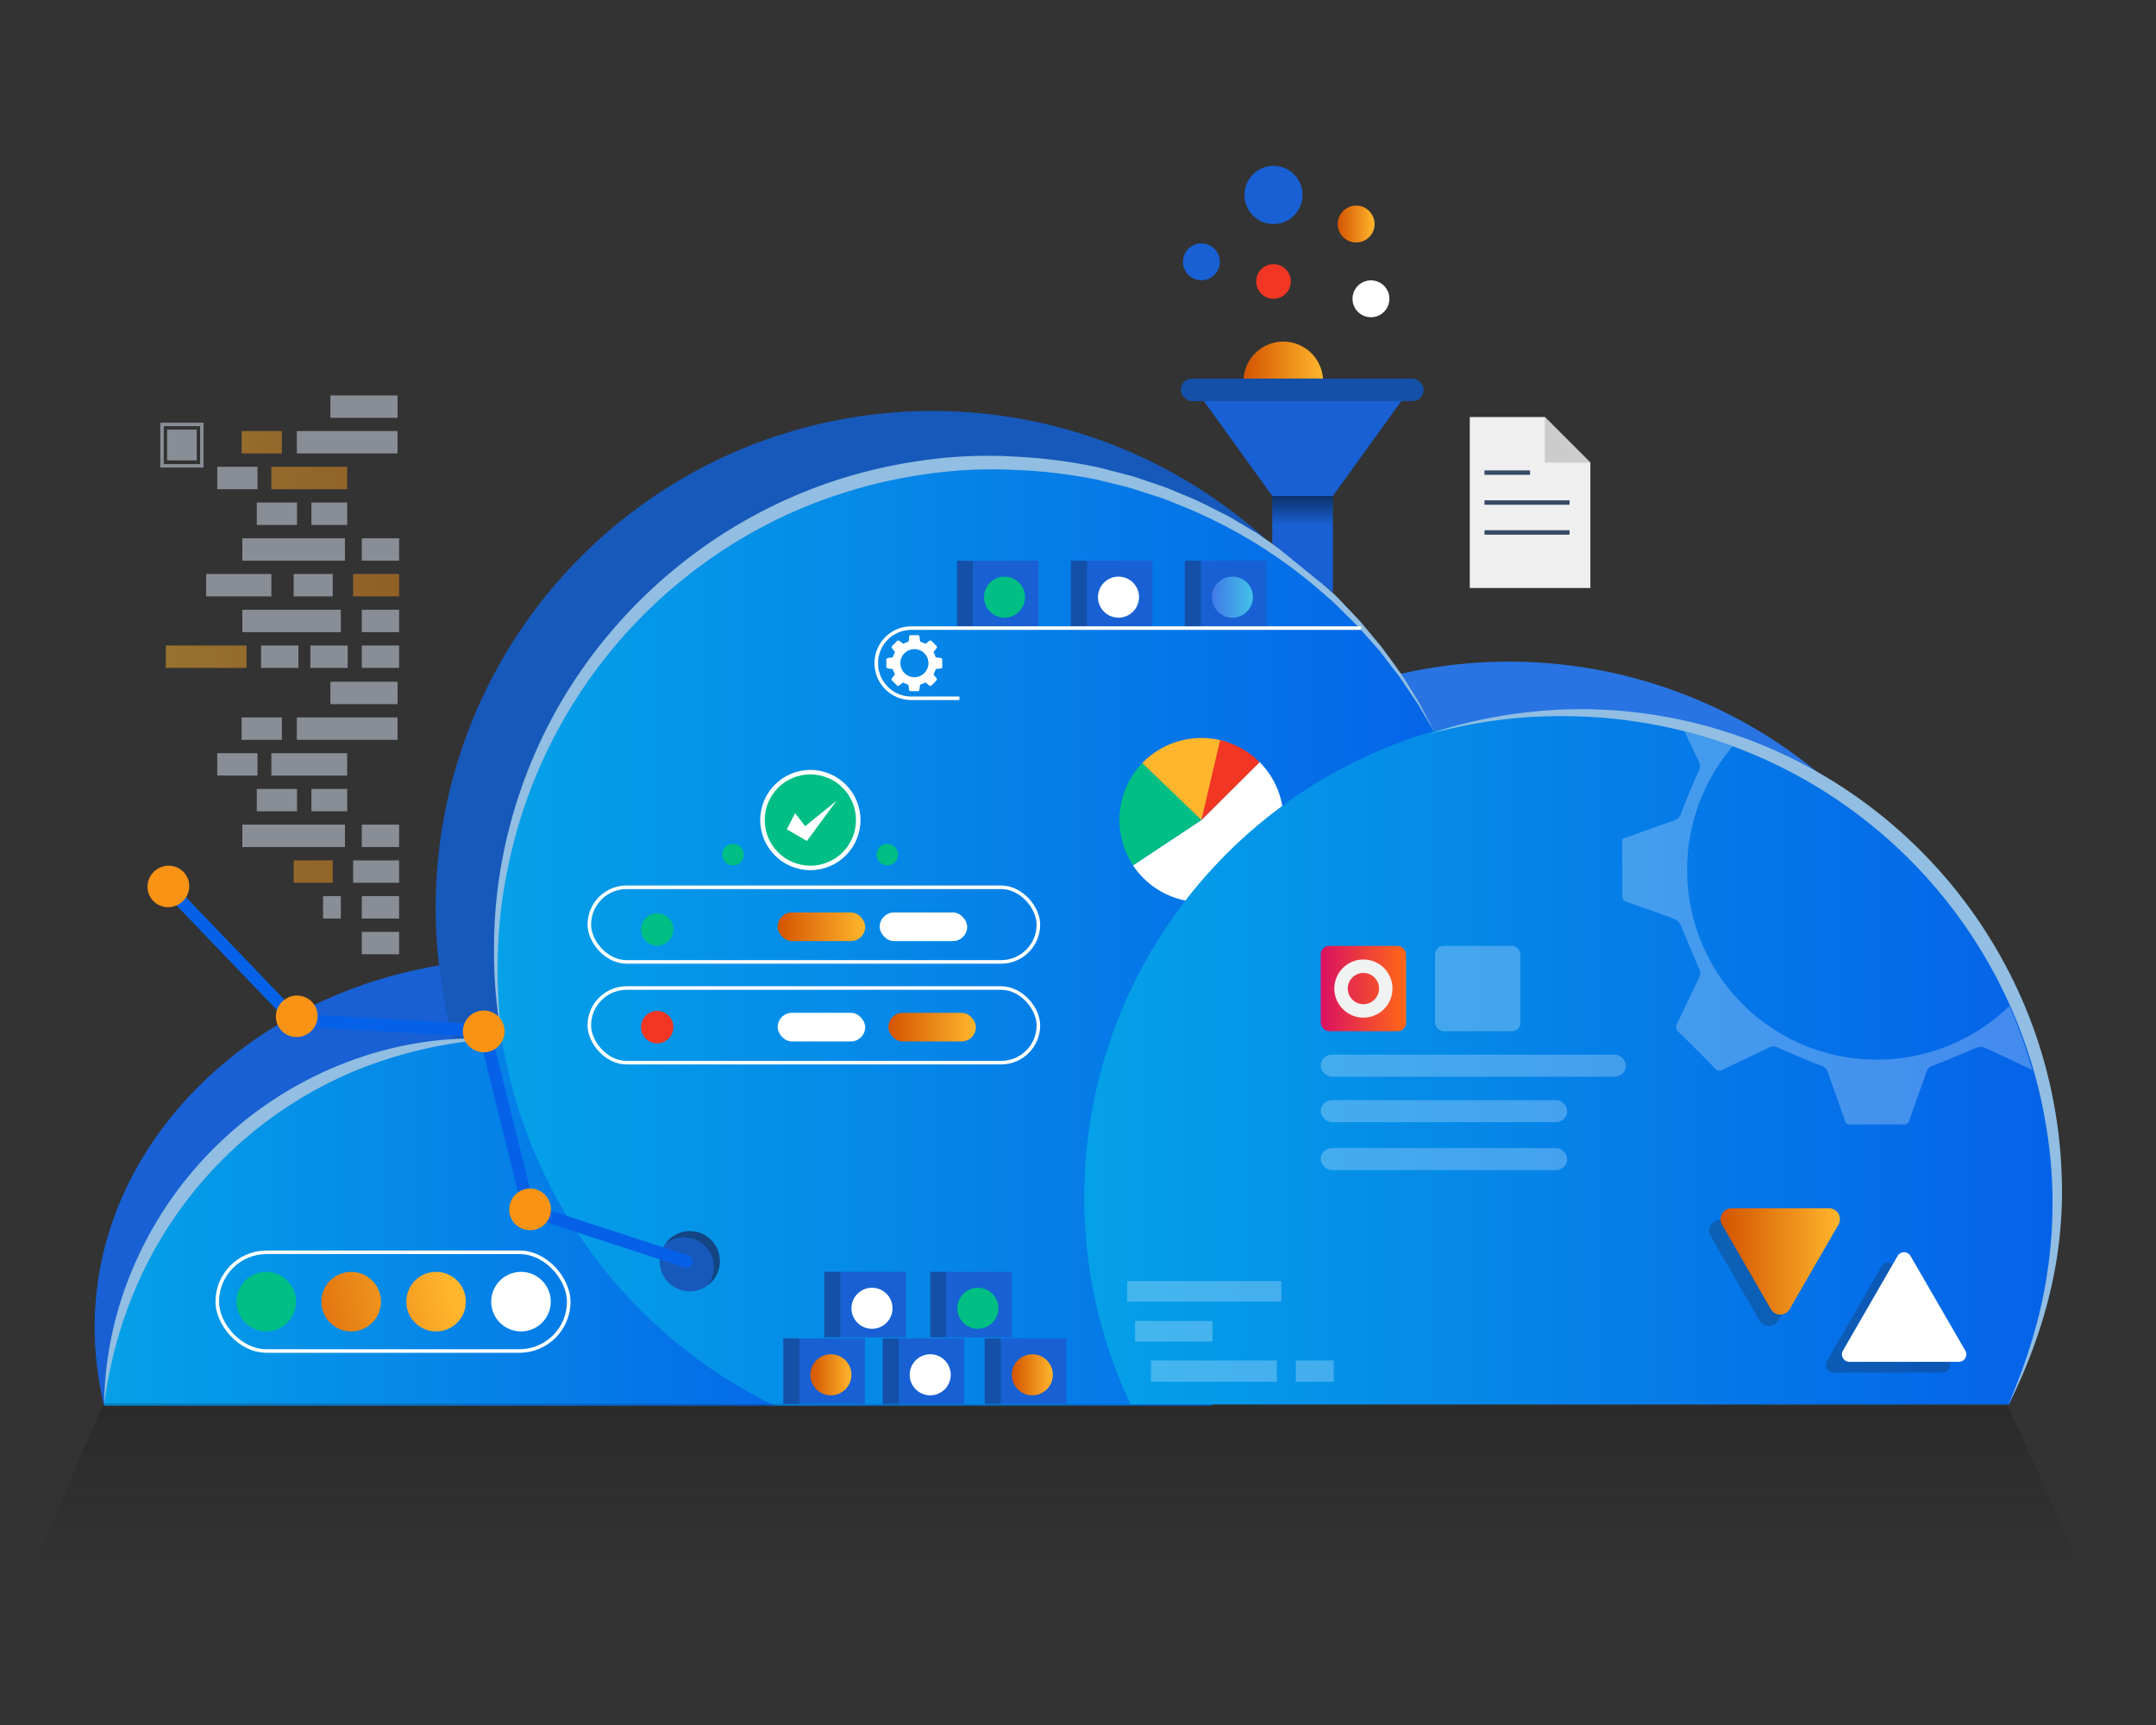 <svg id="Layer_1" data-name="Layer 1" xmlns="http://www.w3.org/2000/svg" xmlns:xlink="http://www.w3.org/1999/xlink" viewBox="0 0 650 520"><rect x="0" y="0" width="650" height="520" fill="#333333" stroke="none"/><defs><style>.cls-1,.cls-23,.cls-27,.cls-28,.cls-40{fill:none;}.cls-2{fill:#1860d3;}.cls-3{fill:#1759ba;}.cls-4{fill:#2974e2;}.cls-5{fill:url(#linear-gradient);}.cls-6{fill:#91bee2;}.cls-7{fill:url(#linear-gradient-2);}.cls-47,.cls-8{fill:#fff;}.cls-9{fill:#00be84;}.cls-10{fill:#ffb62d;}.cls-11{fill:#f13624;}.cls-12{fill:url(#linear-gradient-3);}.cls-13{opacity:0.53;fill:url(#linear-gradient-4);}.cls-14{fill:#231f20;}.cls-14,.cls-16,.cls-47{opacity:0.25;}.cls-15{fill:url(#linear-gradient-5);}.cls-17{opacity:0.5;}.cls-18{fill:#dfe8f7;}.cls-19{fill:url(#linear-gradient-6);}.cls-20{fill:url(#linear-gradient-7);}.cls-21{fill:url(#linear-gradient-8);}.cls-22{fill:url(#linear-gradient-9);}.cls-23{stroke:#dfe8f7;stroke-width:1.04px;}.cls-23,.cls-27,.cls-28,.cls-40{stroke-miterlimit:10;}.cls-24{fill:url(#linear-gradient-10);}.cls-25{fill:#efefef;}.cls-26{fill:#ccc;}.cls-27{stroke:#374a66;stroke-width:1.34px;}.cls-28{stroke:#fff;stroke-width:1.07px;}.cls-29{fill:url(#linear-gradient-11);}.cls-30{fill:url(#linear-gradient-12);}.cls-31{fill:url(#linear-gradient-13);}.cls-32{fill:#1450a8;}.cls-33{fill:url(#linear-gradient-14);}.cls-34{fill:url(#linear-gradient-15);}.cls-35{fill:url(#linear-gradient-16);}.cls-36{fill:url(#linear-gradient-17);}.cls-37{fill:url(#linear-gradient-18);}.cls-38{clip-path:url(#clip-path);}.cls-39{fill:#124582;}.cls-40{stroke:#0562e8;stroke-linecap:round;stroke-width:3.78px;}.cls-41{fill:#f99316;}.cls-42{fill:url(#linear-gradient-19);}.cls-43{fill:url(#linear-gradient-20);}.cls-44{fill:url(#linear-gradient-21);}.cls-45{fill:#f1f2f2;}.cls-46{fill:url(#linear-gradient-22);}</style><linearGradient id="linear-gradient" x1="31.38" y1="368.46" x2="267.51" y2="368.46" gradientUnits="userSpaceOnUse"><stop offset="0" stop-color="#05a1e8"/><stop offset="1" stop-color="#0562e8"/></linearGradient><linearGradient id="linear-gradient-2" x1="149.44" y1="281.57" x2="448.92" y2="281.57" xlink:href="#linear-gradient"/><linearGradient id="linear-gradient-3" x1="326.9" y1="318.94" x2="619.72" y2="318.94" xlink:href="#linear-gradient"/><linearGradient id="linear-gradient-4" x1="319.22" y1="473.54" x2="319.22" y2="197.22" gradientUnits="userSpaceOnUse"><stop offset="0" stop-opacity="0"/><stop offset="0.47" stop-color="#231f20"/></linearGradient><linearGradient id="linear-gradient-5" x1="518.73" y1="380.26" x2="554.71" y2="380.26" gradientUnits="userSpaceOnUse"><stop offset="0" stop-color="#d35400"/><stop offset="1" stop-color="#ffb62d"/></linearGradient><linearGradient id="linear-gradient-6" x1="3507.67" y1="144.1" x2="3702.56" y2="144.1" gradientTransform="matrix(-1, 0, 0, 1, 3741.83, 0)" xlink:href="#linear-gradient-5"/><linearGradient id="linear-gradient-7" x1="3507.67" y1="176.41" x2="3702.56" y2="176.41" gradientTransform="matrix(-1, 0, 0, 1, 3741.83, 0)" xlink:href="#linear-gradient-5"/><linearGradient id="linear-gradient-8" x1="3507.67" y1="197.96" x2="3702.56" y2="197.96" gradientTransform="matrix(-1, 0, 0, 1, 3741.83, 0)" xlink:href="#linear-gradient-5"/><linearGradient id="linear-gradient-9" x1="3507.67" y1="133.32" x2="3702.56" y2="133.32" gradientTransform="matrix(-1, 0, 0, 1, 3741.83, 0)" xlink:href="#linear-gradient-5"/><linearGradient id="linear-gradient-10" x1="3507.67" y1="262.74" x2="3702.56" y2="262.74" gradientTransform="matrix(-1, 0, 0, 1, 3741.83, 0)" xlink:href="#linear-gradient-5"/><linearGradient id="linear-gradient-11" x1="78.26" y1="405.05" x2="136.73" y2="391.13" xlink:href="#linear-gradient-5"/><linearGradient id="linear-gradient-12" x1="76.89" y1="399.28" x2="135.35" y2="385.36" xlink:href="#linear-gradient-5"/><linearGradient id="linear-gradient-13" x1="392.71" y1="158.27" x2="392.71" y2="140.62" gradientUnits="userSpaceOnUse"><stop offset="0" stop-opacity="0"/><stop offset="1"/></linearGradient><linearGradient id="linear-gradient-14" x1="374.92" y1="108.14" x2="398.86" y2="108.14" xlink:href="#linear-gradient-5"/><linearGradient id="linear-gradient-15" x1="403.3" y1="67.54" x2="414.42" y2="67.54" xlink:href="#linear-gradient-5"/><linearGradient id="linear-gradient-16" x1="365.36" y1="180.01" x2="377.75" y2="180.01" gradientUnits="userSpaceOnUse"><stop offset="0" stop-color="#4279e8"/><stop offset="1" stop-color="#42c2e8"/></linearGradient><linearGradient id="linear-gradient-17" x1="244.31" y1="414.43" x2="256.7" y2="414.43" xlink:href="#linear-gradient-5"/><linearGradient id="linear-gradient-18" x1="305.03" y1="414.43" x2="317.42" y2="414.43" xlink:href="#linear-gradient-5"/><clipPath id="clip-path"><path class="cls-1" d="M618.24,362.4a145.74,145.74,0,0,1-14,62.48H339.39A146.42,146.42,0,1,1,618.24,362.4Z"/></clipPath><linearGradient id="linear-gradient-19" x1="234.46" y1="279.37" x2="260.83" y2="279.37" xlink:href="#linear-gradient-5"/><linearGradient id="linear-gradient-20" x1="267.83" y1="309.63" x2="294.21" y2="309.63" xlink:href="#linear-gradient-5"/><linearGradient id="linear-gradient-21" x1="398.19" y1="298" x2="423.9" y2="298" gradientUnits="userSpaceOnUse"><stop offset="0" stop-color="#db1162"/><stop offset="1" stop-color="#ff6817"/></linearGradient><linearGradient id="linear-gradient-22" x1="397.98" y1="298" x2="424.56" y2="298" xlink:href="#linear-gradient-21"/></defs><path class="cls-2" d="M299.18,423.73H31.38C14,351,79.07,289.15,155.44,289.15l2.35,0A144.06,144.06,0,0,1,299.18,423.73Z"/><path class="cls-3" d="M430.94,273.75a149.73,149.73,0,0,1-84,134.58H215.5A149.8,149.8,0,1,1,430.94,273.75Z"/><path class="cls-4" d="M601.33,345.85a145.64,145.64,0,0,1-14,62.48H322.48a146.42,146.42,0,1,1,278.85-62.48Z"/><path class="cls-5" d="M267.51,423.73H31.38A118.32,118.32,0,0,1,149.44,313.19l1.93,0A118.31,118.31,0,0,1,267.51,423.73Z"/><path class="cls-6" d="M31.38,423.73A108.21,108.21,0,0,1,41,380.18,113.59,113.59,0,0,1,52.22,360.6a114.75,114.75,0,0,1,32.85-30.77,113.66,113.66,0,0,1,20.28-9.92,108.22,108.22,0,0,1,44.09-6.72A131,131,0,0,0,106.57,323a124.86,124.86,0,0,0-19.33,10.24A123.74,123.74,0,0,0,55.47,363,124.26,124.26,0,0,0,44,381.6,130.55,130.55,0,0,0,31.38,423.73Z"/><path class="cls-7" d="M448.92,289.15a149.71,149.71,0,0,1-84,134.58H233.47A149.79,149.79,0,1,1,448.92,289.15Z"/><path class="cls-8" d="M362.2,247.2l-20.62,13.67a24.49,24.49,0,0,0,3.13,3.82,24.74,24.74,0,0,0,35-35Z"/><path class="cls-9" d="M362.2,247.2l-17.61-17.38a24.75,24.75,0,0,0-3,31Z"/><path class="cls-10" d="M362.2,247.2l7.3-23.64a24.78,24.78,0,0,0-24.79,6.14l-.32.33Z"/><path class="cls-11" d="M362.2,247.2l17.56-17.44-.06-.06a24.79,24.79,0,0,0-11.85-6.59Z"/><path class="cls-6" d="M151.37,313.21a138.29,138.29,0,0,1-2.43-26.41,144.87,144.87,0,0,1,2.26-26.52,149.21,149.21,0,0,1,18.64-49.84A151.19,151.19,0,0,1,205,170.24a149.52,149.52,0,0,1,47-25.44,153.25,153.25,0,0,1,26.16-6,137.31,137.31,0,0,1,26.8-1.21,157.67,157.67,0,0,1,26.59,3.4l6.49,1.69,3.25.84c1.07.31,2.12.7,3.19,1.05l6.34,2.15c2.1.76,4.14,1.7,6.21,2.54,4.17,1.61,8.09,3.76,12.09,5.74.5.26,1,.49,1.49.76l1.44.86,2.88,1.7,2.88,1.71,1.43.85,1.38,1,5.5,3.8,1.37.95c.45.33.88.69,1.32,1l2.61,2.09L394,171.8a32.57,32.57,0,0,1,2.55,2.15l4.93,4.5c1.68,1.47,3.15,3.13,4.69,4.74s3.1,3.19,4.54,4.88L415,193.2c.69.87,1.45,1.68,2.08,2.59l2,2.71c1.28,1.81,2.61,3.58,3.85,5.41l3.5,5.65c.58.95,1.17,1.88,1.72,2.84l1.54,2.94,3.07,5.88-3.35-5.72-1.67-2.85c-.59-.93-1.24-1.83-1.85-2.75l-3.69-5.48c-1.3-1.78-2.69-3.49-4-5.24l-2-2.61c-.66-.88-1.44-1.66-2.15-2.49l-4.39-4.93c-1.48-1.62-3.11-3.1-4.66-4.66s-3.08-3.12-4.79-4.5a149.75,149.75,0,0,0-44.34-27.64c-2-.78-4-1.66-6.1-2.37l-6.24-2c-1.05-.31-2.07-.69-3.13-1l-3.17-.79-6.35-1.57a153.23,153.23,0,0,0-26-3A136.12,136.12,0,0,0,278.71,143a148.29,148.29,0,0,0-25.41,5.91,144.64,144.64,0,0,0-24,10.21,150.12,150.12,0,0,0-76,101.61,142.44,142.44,0,0,0-3.17,26.13,129.57,129.57,0,0,0,.09,13.22Q150.48,306.63,151.37,313.21Z"/><path class="cls-12" d="M619.72,360.9a145.68,145.68,0,0,1-14,62.49H340.87A146.42,146.42,0,1,1,619.72,360.9Z"/><path class="cls-6" d="M430.94,221.22q5-1.71,10.14-3T451.45,216a149.51,149.51,0,0,1,21.14-2.16,144.29,144.29,0,0,1,81.23,22.4,146.4,146.4,0,0,1,55.32,64,144.38,144.38,0,0,1,11.41,41.11c.43,3.54.76,7.09.92,10.65s.25,7.11.14,10.67a129.73,129.73,0,0,1-2.31,21.19,144,144,0,0,1-5.61,20.49,152.08,152.08,0,0,1-8.36,19.45c5.55-12.94,9.9-26.42,11.91-40.29a139.52,139.52,0,0,0,0-41.71A147.37,147.37,0,0,0,513.89,222.12a149.6,149.6,0,0,0-41.28-6.23,147.51,147.51,0,0,0-21,1.19q-5.22.67-10.39,1.73T430.94,221.22Z"/><polygon class="cls-13" points="31.14 422.99 8.93 475.11 629.51 477.19 605.33 423.73 31.14 422.99"/><path class="cls-14" d="M567.22,381.83l-16.45,28.51a2.25,2.25,0,0,0,2,3.39h32.91a2.26,2.26,0,0,0,2-3.39l-16.45-28.51A2.27,2.27,0,0,0,567.22,381.83Z"/><path class="cls-8" d="M572.08,378.63l-16.46,28.5a2.27,2.27,0,0,0,2,3.4H590.5a2.27,2.27,0,0,0,2-3.4L576,378.63A2.26,2.26,0,0,0,572.08,378.63Z"/><path class="cls-14" d="M536.11,398.09l14.72-25.49a3.28,3.28,0,0,0-2.84-4.91H518.56a3.27,3.27,0,0,0-2.83,4.91l14.72,25.49A3.27,3.27,0,0,0,536.11,398.09Z"/><path class="cls-15" d="M539.55,394.64l14.72-25.49a3.26,3.26,0,0,0-2.83-4.9H522a3.26,3.26,0,0,0-2.83,4.9l14.71,25.49A3.27,3.27,0,0,0,539.55,394.64Z"/><g class="cls-16"><rect class="cls-8" x="339.85" y="386.19" width="46.45" height="6.19"/><rect class="cls-8" x="342.21" y="398.21" width="23.34" height="6.19"/><rect class="cls-8" x="347.02" y="410.11" width="37.94" height="6.42"/><rect class="cls-8" x="390.68" y="410.11" width="11.42" height="6.42"/></g><g class="cls-17"><rect class="cls-18" x="99.61" y="119.2" width="20.24" height="6.75"/><rect class="cls-18" x="89.49" y="129.94" width="30.36" height="6.75"/><rect class="cls-19" x="81.81" y="140.72" width="22.86" height="6.75"/><rect class="cls-18" x="93.88" y="151.49" width="10.79" height="6.75"/><rect class="cls-18" x="109.08" y="162.27" width="11.25" height="6.75"/><rect class="cls-18" x="73.06" y="162.27" width="30.94" height="6.75"/><rect class="cls-20" x="106.46" y="173.03" width="13.87" height="6.75"/><rect class="cls-18" x="88.54" y="173.03" width="11.78" height="6.75"/><rect class="cls-18" x="62.15" y="173.03" width="19.66" height="6.75"/><rect class="cls-18" x="109.08" y="183.81" width="11.25" height="6.75"/><rect class="cls-18" x="73.06" y="183.81" width="29.69" height="6.75"/><rect class="cls-18" x="109.08" y="194.59" width="11.25" height="6.75"/><rect class="cls-18" x="93.57" y="194.59" width="11.25" height="6.75"/><rect class="cls-18" x="78.72" y="194.59" width="11.25" height="6.75"/><rect class="cls-21" x="50" y="194.59" width="24.32" height="6.75"/><rect class="cls-18" x="77.42" y="151.49" width="12.13" height="6.75"/><rect class="cls-22" x="72.85" y="129.94" width="12.13" height="6.75"/><rect class="cls-18" x="65.5" y="140.72" width="12.13" height="6.75"/><rect class="cls-18" x="50.39" y="129.5" width="8.92" height="9.28"/><rect class="cls-23" x="48.85" y="127.94" width="12" height="12.48"/><rect class="cls-18" x="99.61" y="205.51" width="20.24" height="6.75"/><rect class="cls-18" x="89.49" y="216.27" width="30.36" height="6.75"/><rect class="cls-18" x="81.81" y="227.05" width="22.86" height="6.75"/><rect class="cls-18" x="93.88" y="237.82" width="10.79" height="6.75"/><rect class="cls-18" x="109.08" y="248.59" width="11.25" height="6.75"/><rect class="cls-18" x="73.06" y="248.59" width="30.94" height="6.75"/><rect class="cls-18" x="106.46" y="259.36" width="13.87" height="6.75"/><rect class="cls-24" x="88.54" y="259.36" width="11.78" height="6.75"/><rect class="cls-18" x="109.08" y="270.14" width="11.25" height="6.75"/><rect class="cls-18" x="97.4" y="270.14" width="5.35" height="6.75"/><rect class="cls-18" x="109.08" y="280.91" width="11.25" height="6.75"/><rect class="cls-18" x="77.42" y="237.82" width="12.13" height="6.75"/><rect class="cls-18" x="72.85" y="216.27" width="12.13" height="6.75"/><rect class="cls-18" x="65.5" y="227.05" width="12.13" height="6.75"/></g><polygon class="cls-25" points="479.47 139.46 479.47 177.25 443.11 177.25 443.11 125.72 465.74 125.72 479.47 139.46"/><polygon class="cls-26" points="465.74 139.46 465.74 125.72 479.47 139.46 465.74 139.46"/><line class="cls-27" x1="447.55" y1="142.47" x2="461.29" y2="142.47"/><line class="cls-27" x1="447.55" y1="151.49" x2="473.19" y2="151.49"/><line class="cls-27" x1="447.55" y1="160.51" x2="473.19" y2="160.51"/><rect class="cls-28" x="65.5" y="377.5" width="105.97" height="29.76" rx="14.88"/><circle class="cls-8" cx="157.07" cy="392.38" r="8.98"/><circle class="cls-29" cx="131.47" cy="392.38" r="8.98"/><circle class="cls-30" cx="105.87" cy="392.38" r="8.98"/><circle class="cls-9" cx="80.27" cy="392.38" r="8.98"/><polygon class="cls-2" points="401.85 178.62 401.85 149.5 426.25 115.66 359.16 115.66 383.57 149.5 383.57 163.79 401.85 178.62"/><rect class="cls-31" x="383.57" y="149.5" width="18.28" height="8.69"/><rect class="cls-32" x="355.99" y="114.13" width="73.23" height="6.78" rx="3.39"/><path class="cls-33" d="M398.86,114.13a12,12,0,0,0-23.94,0"/><circle class="cls-34" cx="408.86" cy="67.54" r="5.56"/><circle class="cls-11" cx="383.94" cy="84.85" r="5.22"/><circle class="cls-2" cx="362.2" cy="78.94" r="5.56"/><circle class="cls-8" cx="413.32" cy="90.07" r="5.56"/><circle class="cls-2" cx="383.94" cy="58.77" r="8.77"/><path class="cls-28" d="M410.34,189.34H274.76a10.58,10.58,0,0,0-10.58,10.58h0a10.58,10.58,0,0,0,10.58,10.58h14.48"/><path class="cls-8" d="M267.22,201.14V198.7a.68.68,0,0,1,.61-.38c.4,0,.79-.09,1.19-.14a.17.17,0,0,0,.17-.14q.27-.69.57-1.38a.18.18,0,0,0,0-.22c-.28-.34-.55-.69-.82-1a.52.52,0,0,1,.05-.74l1.45-1.44a.51.51,0,0,1,.75-.05l1,.81a.18.18,0,0,0,.22,0c.46-.2.93-.4,1.4-.58.08,0,.12-.07.13-.16l.15-1.3a.52.52,0,0,1,.57-.51h2a.53.53,0,0,1,.58.52c0,.43.1.86.15,1.29a.16.16,0,0,0,.13.16c.47.18.93.37,1.39.57a.2.2,0,0,0,.23,0l1-.81a.5.5,0,0,1,.73.05c.49.48,1,1,1.46,1.46a.51.51,0,0,1,0,.74c-.27.34-.54.69-.82,1a.18.18,0,0,0,0,.21c.2.46.39.93.58,1.4a.16.16,0,0,0,.16.13c.43,0,.86.1,1.29.15a.52.52,0,0,1,.52.56v2.05a.52.52,0,0,1-.52.57l-1.27.15a.17.17,0,0,0-.18.15c-.19.45-.37.91-.57,1.36a.21.21,0,0,0,0,.24c.28.34.55.69.82,1a.5.5,0,0,1-.05.73l-1.46,1.46a.49.49,0,0,1-.73,0l-1-.81a.15.15,0,0,0-.2,0l-1.42.59a.19.19,0,0,0-.11.14c-.06.4-.12.81-.15,1.21a.68.68,0,0,1-.38.61h-2.44a.68.68,0,0,1-.38-.61c0-.4-.1-.79-.14-1.19a.17.17,0,0,0-.14-.17q-.69-.27-1.38-.57a.17.17,0,0,0-.23,0c-.34.27-.68.54-1,.8a.49.49,0,0,1-.73,0c-.49-.48-1-1-1.46-1.46a.51.51,0,0,1,0-.74l.8-1a.18.18,0,0,0,0-.23c-.19-.45-.38-.91-.56-1.37,0-.09-.07-.14-.18-.15-.4,0-.8-.11-1.2-.14A.65.65,0,0,1,267.22,201.14Zm8.46,3a4.23,4.23,0,1,0-4.23-4.24A4.24,4.24,0,0,0,275.68,204.15Z"/><rect class="cls-2" x="362.07" y="169.03" width="19.73" height="19.73"/><rect class="cls-32" x="357.2" y="169.03" width="4.87" height="19.73"/><circle class="cls-35" cx="371.55" cy="180.01" r="6.19"/><rect class="cls-2" x="327.72" y="169.03" width="19.73" height="19.73"/><rect class="cls-32" x="322.85" y="169.03" width="4.87" height="19.73"/><circle class="cls-8" cx="337.21" cy="180.01" r="6.19"/><rect class="cls-2" x="241.02" y="403.45" width="19.73" height="19.73"/><rect class="cls-32" x="236.15" y="403.45" width="4.87" height="19.73"/><circle class="cls-36" cx="250.5" cy="414.43" r="6.19"/><rect class="cls-2" x="270.97" y="403.45" width="19.73" height="19.73"/><rect class="cls-32" x="266.1" y="403.45" width="4.87" height="19.73"/><circle class="cls-8" cx="280.45" cy="414.43" r="6.19"/><rect class="cls-2" x="301.74" y="403.45" width="19.73" height="19.73"/><rect class="cls-32" x="296.87" y="403.45" width="4.87" height="19.73"/><circle class="cls-37" cx="311.23" cy="414.43" r="6.19"/><rect class="cls-2" x="285.32" y="383.4" width="19.73" height="19.73"/><rect class="cls-32" x="280.45" y="383.4" width="4.87" height="19.73"/><circle class="cls-9" cx="294.81" cy="394.38" r="6.19"/><rect class="cls-2" x="253.41" y="383.4" width="19.73" height="19.73"/><rect class="cls-32" x="248.53" y="383.4" width="4.87" height="19.73"/><circle class="cls-8" cx="262.89" cy="394.38" r="6.19"/><rect class="cls-2" x="293.37" y="169.03" width="19.73" height="19.73"/><rect class="cls-32" x="288.5" y="169.03" width="4.87" height="19.73"/><circle class="cls-9" cx="302.86" cy="180.01" r="6.19"/><g class="cls-16"><g class="cls-38"><path class="cls-8" d="M489.07,252.91c5.25-1.87,10.43-3.76,15.64-5.55a3.17,3.17,0,0,0,2.12-2.23q2.46-6.42,5.29-12.68a3.14,3.14,0,0,0,0-3.06c-2.21-4.51-4.32-9.07-6.52-13.59a1.85,1.85,0,0,1,.39-2.55q5.57-5.38,10.94-10.94a1.86,1.86,0,0,1,2.56-.39c4.63,2.25,9.27,4.47,14,6.6a3.28,3.28,0,0,0,2.33,0c4.43-1.78,8.78-3.72,13.23-5.44a2.85,2.85,0,0,0,2-1.89c1.66-4.81,3.43-9.58,5.07-14.39.36-1.05.79-1.46,1.94-1.44,5.22.06,10.44,0,15.66,0a1.71,1.71,0,0,1,2,1.38c1.63,4.81,3.42,9.58,5.07,14.39a3,3,0,0,0,2.12,2c4.27,1.64,8.52,3.39,12.69,5.27a3.31,3.31,0,0,0,3.24,0c4.45-2.21,9-4.27,13.41-6.47a1.94,1.94,0,0,1,2.7.45q5.25,5.43,10.68,10.68a2.15,2.15,0,0,1,.45,3q-3.4,6.84-6.54,13.79a3.34,3.34,0,0,0,.14,2.32q2.65,6.65,5.51,13.2a3.6,3.6,0,0,0,1.72,1.82c4.81,1.82,9.69,3.48,14.51,5.27.55.2,1.28.9,1.29,1.38.08,5.84.05,11.67.05,17.59-5.14,1.83-10.21,3.68-15.31,5.42a3.64,3.64,0,0,0-2.53,2.54c-1.53,4.19-3.25,8.31-5.13,12.35a3.42,3.42,0,0,0,0,3.39c2.19,4.45,4.27,9,6.45,13.42a1.86,1.86,0,0,1-.41,2.55q-5.57,5.38-10.94,10.94a1.85,1.85,0,0,1-2.56.37c-4.63-2.25-9.28-4.47-14-6.6a3.23,3.23,0,0,0-2.31,0c-4.43,1.77-8.78,3.72-13.23,5.44a2.83,2.83,0,0,0-2,1.89c-1.66,4.81-3.43,9.58-5.07,14.39-.36,1.05-.79,1.46-1.94,1.44-5.22-.06-10.44,0-15.66,0a1.71,1.71,0,0,1-2-1.38c-1.63-4.82-3.42-9.58-5.07-14.39a3,3,0,0,0-2.12-2q-6.49-2.5-12.85-5.37a3,3,0,0,0-2.89,0c-4.51,2.21-9.08,4.31-13.59,6.53a1.94,1.94,0,0,1-2.7-.43q-5.31-5.5-10.81-10.81a1.94,1.94,0,0,1-.41-2.71c2.25-4.57,4.36-9.19,6.6-13.76a2.66,2.66,0,0,0,0-2.55c-1.93-4.36-3.67-8.8-5.58-13.17a3.6,3.6,0,0,0-1.71-1.83q-7.14-2.7-14.37-5.14c-1.12-.38-1.55-.83-1.53-2.05C489.1,264.3,489.07,258.65,489.07,252.91Zm76.86,66.52a57.26,57.26,0,1,0-57.29-56.95A57.12,57.12,0,0,0,565.93,319.43Z"/></g></g><circle class="cls-3" cx="207.92" cy="380.24" r="9.04"/><path class="cls-39" d="M217,380.24a9,9,0,0,1-3.68,7.28,9,9,0,0,0-12.66-12.61A9,9,0,0,1,217,380.24Z"/><polyline class="cls-40" points="206.87 380.24 159.44 364.79 146.03 310.73 89.04 307.53 51.48 268.41"/><circle class="cls-41" cx="159.81" cy="364.57" r="6.29"/><circle class="cls-41" cx="145.84" cy="310.93" r="6.29" transform="translate(-192.25 371.25) rotate(-74.99)"/><ellipse class="cls-41" cx="89.46" cy="306.37" rx="6.32" ry="6.23" transform="translate(-141.19 85.77) rotate(-30)"/><ellipse class="cls-41" cx="50.76" cy="267.23" rx="6.32" ry="6.23" transform="translate(-126.81 61.17) rotate(-30)"/><rect class="cls-28" x="177.67" y="267.47" width="135.39" height="22.5" rx="11.25"/><rect class="cls-28" x="177.67" y="297.84" width="135.39" height="22.5" rx="11.25"/><rect class="cls-42" x="234.46" y="275.06" width="26.38" height="8.63" rx="4.31"/><rect class="cls-8" x="265.21" y="275.06" width="26.38" height="8.63" rx="4.31"/><rect class="cls-8" x="234.46" y="305.31" width="26.38" height="8.63" rx="4.31"/><rect class="cls-43" x="267.83" y="305.31" width="26.38" height="8.63" rx="4.31"/><circle class="cls-9" cx="198.14" cy="280.19" r="4.88"/><circle class="cls-11" cx="198.14" cy="309.63" r="4.88"/><rect class="cls-44" x="398.19" y="285.14" width="25.72" height="25.72" rx="2.53"/><circle class="cls-45" cx="411.05" cy="298" r="8.77"/><circle class="cls-46" cx="411.05" cy="298" r="4.71"/><rect class="cls-47" x="432.66" y="285.14" width="25.72" height="25.72" rx="2.53"/><rect class="cls-47" x="398.19" y="317.92" width="91.99" height="6.64" rx="3.32"/><rect class="cls-47" x="398.19" y="331.63" width="74.3" height="6.64" rx="3.32"/><rect class="cls-47" x="398.19" y="346.09" width="74.3" height="6.64" rx="3.32"/><circle class="cls-8" cx="244.31" cy="247.2" r="15.11"/><circle class="cls-9" cx="244.31" cy="247.2" r="13.76"/><polygon class="cls-8" points="239.72 245.12 237.22 250 243.27 253.51 252.19 241.39 242.74 249.06 239.72 245.12"/><circle class="cls-9" cx="267.51" cy="257.62" r="3.25"/><circle class="cls-9" cx="221.01" cy="257.62" r="3.25"/></svg>